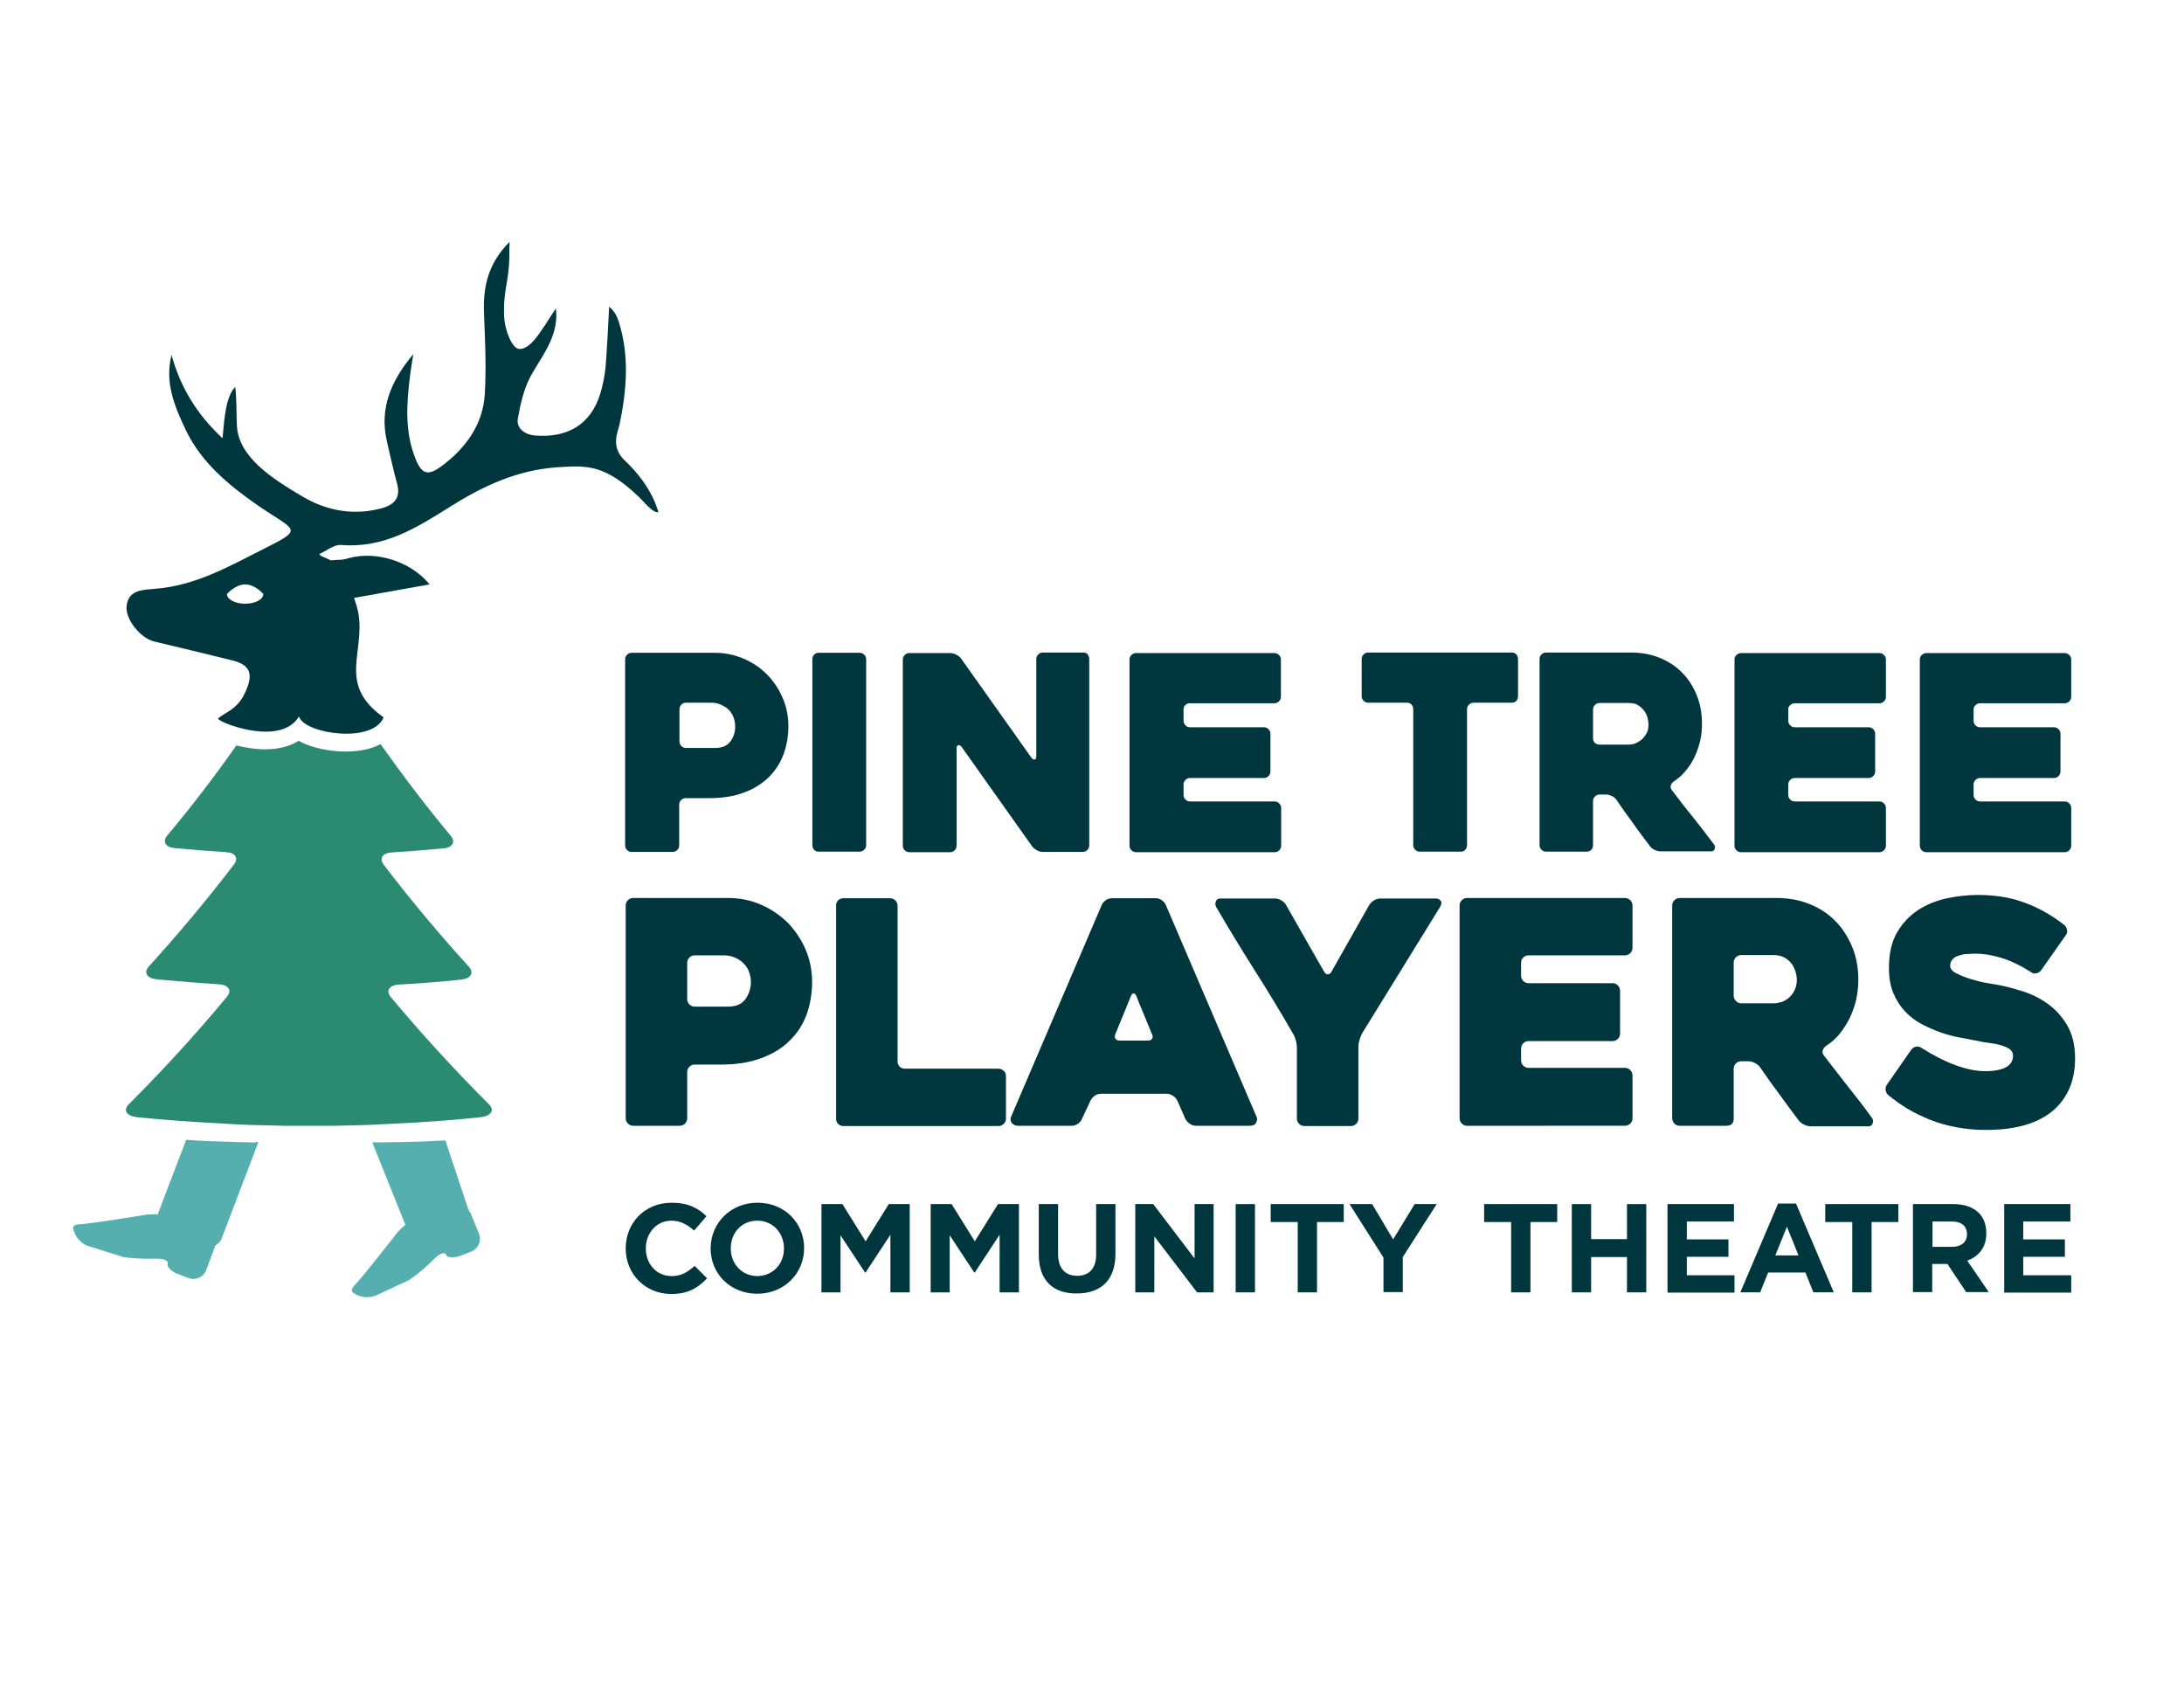 <svg xmlns="http://www.w3.org/2000/svg" xmlns:xlink="http://www.w3.org/1999/xlink" id="Layer_1" x="0px" y="0px" viewBox="0 0 792 612" style="enable-background:new 0 0 792 612;" xml:space="preserve"><style type="text/css">	.st0{fill:#55AFAF;}	.st1{fill:#2A8B72;}	.st2{fill:#00373E;}</style><g>	<g>		<path class="st0" d="M138.9,414.2c-0.7,0-1.5,0-2.2,0h-1.7l12,29.9c-1.1,0.9-2.1,1.9-2.8,2.7c0,0-13.4,17.1-15.4,19   c-2,1.9-0.9,2.8-0.9,2.8c2.1,1.8,5.9,2.3,8.5,1.1l12-5.6c4.6-3.1,9-7.6,9-7.6c2-2,3.9-2.7,4.4-1.5c0.4,1.1,2.9,1.2,5.5,0.2   l3.6-1.4c2.6-1,3.8-4,2.8-6.5l-3.6-8.8c0.4-1.1,0.4,1.9,0,0.8l-8.6-25.8c-2.7,0.1-5.4,0.3-8.2,0.4   C149.1,414,142.8,414.2,138.9,414.2z"></path>		<path class="st0" d="M90.8,414.2c-3.9-0.1-7.1-0.1-7.1-0.2c0,0-3.2-0.1-7.1-0.2c-3-0.1-6-0.3-9.1-0.5l-10.3,27   c-1.4-0.1-2.8,0-3.9,0.1c0,0-21.5,3.5-24.2,3.5c-2.8,0-2.6,1.4-2.6,1.4c0.4,2.7,2.8,5.7,5.5,6.5l12.7,4c5.5,0.8,11.8,0.6,11.8,0.6   c2.8-0.1,4.7,0.7,4.3,1.8c-0.4,1.1,1.3,2.9,3.9,3.8l3.6,1.4c2.6,1,5.5-0.3,6.5-2.9l3.3-8.9c1-0.6,1.9-1.4,2.3-2.6l13.3-34.9h-0.6   C92.3,414.3,91.6,414.3,90.8,414.2z"></path>		<g>			<g>				<path class="st1" d="M141.7,361.5c-1.9-2.3-0.5-4.3,3-4.5c7.5-0.4,15-1,22.5-1.8c3.6-0.4,4.8-2.5,2.8-4.7     c-10.9-12-21.2-24.3-30.8-36.9c-1.8-2.3-0.5-4.3,2.8-4.5c6.3-0.4,12.6-0.9,18.9-1.5c3.3-0.3,4.4-2.4,2.5-4.6     c-9-10.8-17.4-21.9-25.4-33.2c-3.3,1.8-7.6,2.7-12.7,2.7c-4.4,0-11.7-0.9-17-3.9c-2.8,1.8-6.8,3.1-12.2,3.1     c-3.5,0-7.1-0.6-10.4-1.4c-7.8,11.1-16.1,22-25,32.6c-1.9,2.2-0.7,4.3,2.5,4.6c6.3,0.6,12.6,1.1,18.9,1.5     c3.3,0.2,4.5,2.2,2.7,4.5c-9.6,12.6-19.9,24.9-30.8,36.9c-2,2.2-0.8,4.3,2.8,4.7c7.5,0.7,15,1.3,22.5,1.8c3.6,0.2,4.9,2.2,3,4.5     c-11.1,13.4-23,26.4-35.6,39c-2.2,2.2-0.8,4.3,3.1,4.7c9.9,1,19.7,1.7,29.6,2.2c3,0.2,6,0.4,9.1,0.5c3.9,0.2,7.1,0.2,7.1,0.2     c0,0,3.2,0.1,7.1,0.2c0.7,0,1.5,0,2.2,0h0.6h11.9h1.7c0.7,0,1.5,0,2.2,0c3.9-0.1,10.3-0.2,14.2-0.4c2.7-0.1,5.4-0.3,8.2-0.4     c10.2-0.5,20.4-1.2,30.5-2.3c3.9-0.4,5.3-2.6,3.1-4.7C164.7,387.8,152.8,374.8,141.7,361.5z"></path>			</g>			<path class="st2" d="M226.7,167.1c-5.5-5.1-2.6-10.5-2-13.3c2.6-12.5,3.6-25-0.4-37.4c-0.6-1.9-1.6-3.7-3.4-5.2    c-0.4,7.3-0.7,14.5-1.3,21.8c-0.3,3.4-1,6.7-2,10c-3.4,10.8-11.7,15.9-23.6,14.9c-4.2-0.4-6.8-2.9-6.2-6.2    c1-5.6,2.3-11.4,5.2-16.3c4.3-7.4,9.7-14.1,8.6-23.6c-2.7,4-4.9,7.9-7.7,11.3c-1.3,1.6-3.8,3.8-5.8,3.4    c-2.3-0.3-5.1-6.4-5.3-12.2c-0.3-9.7,2-12.7,1.9-22.4c0-1,0-2.1,0.1-4.2c-7.8,7.8-9.6,16.2-9.3,25.5c0.4,9.9,0.9,19.9,0.3,29.8    c-0.7,10.9-6.8,19.5-15.9,26.2c-4.6,3.3-6.8,2.8-9-2.3c-4.2-10-3.5-20.3-2.2-30.7c0.3-2.6,0.8-5.2,1.2-7.8    c-8,9.5-12.4,19.6-9.6,31.6c1.2,5.2,2.3,10.3,3.7,15.4c1.4,5.2-1,7.7-6,9c-10.1,2.6-19.7,0.7-28.2-4.3    c-11.2-6.6-23.5-14.5-23.9-26c-0.2-5.2-0.1-10.1-0.6-13.8c-3.3,3.4-3.9,10.6-4.6,18.6c-9.4-8.7-15.3-18.6-18.5-30.2    c-2.4,9.7,0.7,18,5.4,27.7c5.6,11.4,15.3,19.5,25.8,26.8c13.8,9.5,17.2,8.3,2.3,15.8c-12.3,6.2-24.8,13.4-39.5,14.5    c-4.6,0.4-9.7,0.4-10.3,6.3c-0.5,4.7,5,11.6,10,12.8c9.6,2.3,19.3,4.6,28.9,7c6.1,1.7,7.5,5.1,3.4,12.9c-2.8,4.9-6.5,5.8-9,7.9    c-0.3,0.2,0,0.4,0.3,0.6c2.6,2,22.7,9.2,28.9-1.2c1.9,6.3,26.9,10,30.7,0.3c-18.1-12.8-5-25.1-9.9-40.8c-0.4-1.3-0.8-2.5-0.8-2.5    c9-1.6,17.9-3.2,27.4-4.9c-7.1-8.6-19.7-12.2-29.4-9.5c-3.1,0.9-3.2,0.4-6.5,0.8c-1.8-1.1-3.8-1.4-4.1-2.3    c2.6-1.2,5.4-3.5,7.9-3.3c15.7,1.3,27.6-6.4,39.6-13.9c11.9-7.5,24.5-13.4,39.3-14.3c10.1-0.6,16.6-1.1,29,10.7    c2.2,2.1,5.2,6.1,7.2,5.6C238.6,185.8,237.1,176.9,226.7,167.1z M88.9,218.9c-3.7,0-6.6-1.6-6.6-3.5c0,0,3-3.5,6.6-3.5    c3.7,0,6.6,3.5,6.6,3.5C95.5,217.3,92.6,218.9,88.9,218.9z"></path>		</g>	</g>	<g>		<g>			<path class="st2" d="M257.3,289.4h-8.6c-0.7,0-1.2,0.2-1.7,0.7c-0.5,0.5-0.7,1-0.7,1.7v14.7c0,0.7-0.2,1.2-0.7,1.7    c-0.5,0.5-1,0.7-1.7,0.7h-14.8c-0.7,0-1.2-0.2-1.7-0.7c-0.5-0.5-0.7-1-0.7-1.7v-67.4c0-0.7,0.2-1.2,0.7-1.7    c0.5-0.5,1-0.7,1.7-0.7h30.1c3.7,0,7.1,0.7,10.4,2.1c3.3,1.4,6.1,3.3,8.5,5.7c2.4,2.4,4.3,5.3,5.7,8.5c1.4,3.2,2.1,6.7,2.1,10.3    s-0.6,7.1-1.8,10.3s-3,5.9-5.4,8.3c-2.4,2.3-5.4,4.2-9,5.5C266.3,288.7,262.1,289.4,257.3,289.4z M258.1,254.8h-9.3    c-0.7,0-1.2,0.2-1.7,0.7s-0.7,1-0.7,1.7v11.6c0,0.7,0.2,1.2,0.7,1.7s1,0.7,1.7,0.7h10.6c2.5,0,4.3-0.8,5.5-2.4    c1.2-1.6,1.7-3.4,1.7-5.4c0-1-0.2-2.1-0.5-3.1c-0.4-1-0.9-1.9-1.6-2.7c-0.7-0.8-1.6-1.4-2.7-1.9    C260.7,255.1,259.4,254.8,258.1,254.8z"></path>		</g>		<g>			<path class="st2" d="M311.7,308.8h-14.8c-0.7,0-1.3-0.2-1.7-0.7c-0.4-0.5-0.6-1-0.6-1.7v-67.3c0-0.7,0.2-1.2,0.6-1.7    c0.4-0.5,1-0.7,1.7-0.7h14.8c0.7,0,1.2,0.2,1.7,0.7c0.5,0.5,0.7,1,0.7,1.7v67.3c0,0.7-0.2,1.2-0.7,1.7    C312.9,308.6,312.3,308.8,311.7,308.8z"></path>		</g>		<g>			<path class="st2" d="M395,239.1v67.4c0,0.7-0.2,1.2-0.7,1.7c-0.5,0.5-1,0.7-1.7,0.7h-14.5c-0.7,0-1.3-0.2-2.1-0.6    c-0.7-0.4-1.3-0.9-1.7-1.4l-25.6-36.1c-0.4-0.5-0.8-0.7-1.2-0.6c-0.4,0.1-0.6,0.5-0.6,1.1v35.3c0,0.7-0.2,1.2-0.7,1.7    c-0.5,0.5-1,0.7-1.7,0.7h-14.7c-0.7,0-1.2-0.2-1.7-0.7c-0.5-0.5-0.7-1-0.7-1.7v-67.4c0-0.7,0.2-1.2,0.7-1.7    c0.5-0.5,1-0.7,1.7-0.7h14.8c0.7,0,1.3,0.2,2.1,0.5c0.7,0.4,1.3,0.8,1.7,1.3l25.6,36.1c0.4,0.5,0.8,0.8,1.2,0.7    c0.4-0.1,0.6-0.4,0.6-1.1v-35.3c0-0.7,0.2-1.2,0.7-1.7c0.5-0.5,1-0.7,1.7-0.7h14.6c0.7,0,1.2,0.2,1.7,0.7    C394.8,237.9,395,238.4,395,239.1z"></path>		</g>		<g>			<path class="st2" d="M429.2,257.2v4.1c0,0.7,0.2,1.2,0.7,1.7s1,0.7,1.7,0.7h26.7c0.7,0,1.2,0.2,1.7,0.7s0.7,1,0.7,1.7v13.6    c0,0.7-0.2,1.2-0.7,1.7c-0.5,0.5-1,0.7-1.7,0.7h-26.7c-0.7,0-1.2,0.2-1.7,0.7c-0.5,0.5-0.7,1-0.7,1.7v3.7c0,0.7,0.2,1.2,0.7,1.7    c0.5,0.5,1,0.7,1.7,0.7h30.6c0.7,0,1.2,0.2,1.7,0.7s0.7,1,0.7,1.7v13.6c0,0.7-0.2,1.2-0.7,1.7c-0.5,0.5-1,0.7-1.7,0.7H412    c-0.7,0-1.2-0.2-1.7-0.7c-0.5-0.5-0.7-1-0.7-1.7v-67.4c0-0.7,0.2-1.2,0.7-1.7c0.5-0.5,1-0.7,1.7-0.7h50.1c0.7,0,1.2,0.2,1.7,0.7    c0.5,0.5,0.7,1,0.7,1.7v13.4c0,0.7-0.2,1.2-0.7,1.7c-0.5,0.5-1,0.7-1.7,0.7h-30.6c-0.7,0-1.2,0.2-1.7,0.7    S429.2,256.6,429.2,257.2z"></path>		</g>		<g>			<path class="st2" d="M548.2,254.8h-13.8c-0.7,0-1.2,0.2-1.7,0.7c-0.5,0.5-0.7,1-0.7,1.7v49.2c0,0.7-0.2,1.2-0.6,1.7    c-0.4,0.5-1,0.7-1.7,0.7h-14.8c-0.7,0-1.2-0.2-1.7-0.7c-0.5-0.5-0.7-1-0.7-1.7v-49.2c0-0.7-0.2-1.2-0.6-1.7    c-0.4-0.5-1-0.7-1.7-0.7h-14c-0.7,0-1.2-0.2-1.7-0.7c-0.5-0.5-0.7-1-0.7-1.7v-13.4c0-0.7,0.2-1.2,0.7-1.7c0.5-0.5,1-0.7,1.7-0.7    h52c0.7,0,1.3,0.2,1.7,0.7c0.4,0.5,0.6,1,0.6,1.7v13.4c0,0.7-0.2,1.2-0.6,1.7C549.5,254.6,548.9,254.8,548.2,254.8z"></path>		</g>		<g>			<path class="st2" d="M575.4,308.8h-14.7c-0.7,0-1.2-0.2-1.7-0.7c-0.5-0.5-0.7-1-0.7-1.7v-67.4c0-0.7,0.2-1.2,0.7-1.7    c0.5-0.5,1-0.7,1.7-0.7h30.6c3.8,0,7.3,0.6,10.5,1.9c3.2,1.3,6,3.1,8.2,5.4c2.3,2.3,4,5,5.3,8.2s1.9,6.6,1.9,10.4    c0,2.1-0.2,4.2-0.7,6.3c-0.5,2.1-1.2,4-2.1,5.9s-2,3.5-3.3,5c-1.2,1.5-2.7,2.7-4.2,3.7c-0.5,0.4-0.9,0.9-1,1.4    c-0.2,0.6,0,1.1,0.3,1.6c2.5,3.3,5.1,6.7,7.9,10.1c2.8,3.5,5.2,6.7,7.4,9.6c0.4,0.5,0.5,1.1,0.3,1.7c-0.2,0.6-0.6,0.9-1.3,0.9    h-18.3c-0.7,0-1.4-0.2-2.1-0.5c-0.8-0.4-1.3-0.8-1.7-1.3c-2.1-2.8-4.2-5.5-6.2-8.4c-2.1-2.8-4.1-5.7-6.1-8.6    c-0.4-0.5-0.9-1-1.7-1.3c-0.7-0.4-1.4-0.5-2.1-0.5h-2.2c-0.7,0-1.2,0.2-1.7,0.7c-0.5,0.5-0.7,1-0.7,1.7v16c0,0.7-0.2,1.2-0.7,1.7    C576.6,308.6,576,308.8,575.4,308.8z M580.1,270h10.4c0.8,0,1.6-0.1,2.4-0.4s1.6-0.8,2.4-1.4c0.7-0.6,1.3-1.4,1.8-2.3    c0.5-0.9,0.7-2,0.7-3.2c0-0.7-0.1-1.4-0.3-2.3c-0.2-0.9-0.6-1.7-1.2-2.6c-0.6-0.8-1.3-1.5-2.3-2.1c-0.9-0.6-2.1-0.8-3.5-0.8    h-10.4c-0.7,0-1.2,0.2-1.7,0.7c-0.5,0.5-0.7,1-0.7,1.7v10.4c0,0.7,0.2,1.2,0.7,1.7C578.9,269.8,579.5,270,580.1,270z"></path>		</g>		<g>			<path class="st2" d="M648.5,257.2v4.1c0,0.7,0.2,1.2,0.7,1.7c0.5,0.5,1,0.7,1.7,0.7h26.7c0.7,0,1.2,0.2,1.7,0.7    c0.5,0.5,0.7,1,0.7,1.7v13.6c0,0.7-0.2,1.2-0.7,1.7c-0.5,0.5-1,0.7-1.7,0.7h-26.7c-0.7,0-1.2,0.2-1.7,0.7c-0.5,0.5-0.7,1-0.7,1.7    v3.7c0,0.7,0.2,1.2,0.7,1.7c0.5,0.5,1,0.7,1.7,0.7h30.6c0.7,0,1.2,0.2,1.7,0.7c0.5,0.5,0.7,1,0.7,1.7v13.6c0,0.7-0.2,1.2-0.7,1.7    c-0.5,0.5-1,0.7-1.7,0.7h-50.1c-0.7,0-1.2-0.2-1.7-0.7c-0.5-0.5-0.7-1-0.7-1.7v-67.4c0-0.7,0.2-1.2,0.7-1.7    c0.5-0.5,1-0.7,1.7-0.7h50.1c0.7,0,1.2,0.2,1.7,0.7c0.5,0.5,0.7,1,0.7,1.7v13.4c0,0.7-0.2,1.2-0.7,1.7c-0.5,0.5-1,0.7-1.7,0.7    h-30.6c-0.7,0-1.2,0.2-1.7,0.7C648.7,256,648.5,256.6,648.5,257.2z"></path>		</g>		<g>			<path class="st2" d="M715.7,257.2v4.1c0,0.7,0.2,1.2,0.7,1.7c0.5,0.5,1,0.7,1.7,0.7h26.7c0.7,0,1.2,0.2,1.7,0.7    c0.5,0.5,0.7,1,0.7,1.7v13.6c0,0.7-0.2,1.2-0.7,1.7c-0.5,0.5-1,0.7-1.7,0.7h-26.7c-0.7,0-1.2,0.2-1.7,0.7c-0.5,0.5-0.7,1-0.7,1.7    v3.7c0,0.7,0.2,1.2,0.7,1.7c0.5,0.5,1,0.7,1.7,0.7h30.6c0.7,0,1.2,0.2,1.7,0.7c0.5,0.5,0.7,1,0.7,1.7v13.6c0,0.7-0.2,1.2-0.7,1.7    c-0.5,0.5-1,0.7-1.7,0.7h-50.1c-0.7,0-1.2-0.2-1.7-0.7c-0.5-0.5-0.7-1-0.7-1.7v-67.4c0-0.7,0.2-1.2,0.7-1.7    c0.5-0.5,1-0.7,1.7-0.7h50.1c0.7,0,1.2,0.2,1.7,0.7c0.5,0.5,0.7,1,0.7,1.7v13.4c0,0.7-0.2,1.2-0.7,1.7c-0.5,0.5-1,0.7-1.7,0.7    h-30.6c-0.7,0-1.2,0.2-1.7,0.7C716,256,715.7,256.6,715.7,257.2z"></path>		</g>		<g>			<g>				<path class="st2" d="M261.7,386h-9.8c-0.8,0-1.4,0.3-1.9,0.8c-0.5,0.5-0.8,1.2-0.8,1.9v16.8c0,0.8-0.3,1.4-0.8,1.9     c-0.5,0.5-1.2,0.8-1.9,0.8h-16.9c-0.7,0-1.4-0.3-1.9-0.8c-0.5-0.5-0.8-1.2-0.8-1.9v-77.2c0-0.8,0.3-1.4,0.8-1.9     c0.5-0.5,1.2-0.8,1.9-0.8H264c4.2,0,8.2,0.8,11.9,2.4c3.7,1.6,6.9,3.8,9.7,6.5c2.7,2.8,4.9,6,6.5,9.7c1.6,3.7,2.4,7.6,2.4,11.9     c0,4.2-0.7,8.1-2,11.8c-1.4,3.7-3.4,6.8-6.2,9.5c-2.7,2.7-6.2,4.8-10.3,6.3C272,385.2,267.2,386,261.7,386z M262.5,346.4h-10.6     c-0.8,0-1.4,0.3-1.9,0.8c-0.5,0.5-0.8,1.2-0.8,1.9v13.2c0,0.7,0.3,1.4,0.8,1.9c0.5,0.5,1.2,0.8,1.9,0.8H264c2.9,0,5-0.9,6.3-2.7     c1.3-1.8,2-3.9,2-6.2c0-1.2-0.2-2.4-0.6-3.5c-0.4-1.2-1-2.2-1.9-3.1c-0.8-0.9-1.8-1.6-3.1-2.2S264.1,346.4,262.5,346.4z"></path>			</g>			<g>				<path class="st2" d="M364.8,390.2v15.4c0,0.8-0.3,1.4-0.8,1.9c-0.5,0.5-1.2,0.8-1.9,0.8h-56.2c-0.8,0-1.5-0.3-2-0.8     c-0.5-0.5-0.7-1.2-0.7-1.9v-77.2c0-0.8,0.2-1.4,0.7-1.9c0.5-0.5,1.1-0.8,2-0.8h16.9c0.7,0,1.4,0.3,1.9,0.8     c0.5,0.5,0.8,1.2,0.8,1.9v56.4c0,0.8,0.2,1.4,0.7,1.9c0.5,0.5,1.1,0.8,2,0.8h33.9c0.7,0,1.4,0.3,1.9,0.8     C364.6,388.8,364.8,389.4,364.8,390.2z"></path>			</g>			<g>				<path class="st2" d="M399.5,328.2c0.3-0.7,0.8-1.3,1.5-1.8c0.7-0.5,1.5-0.7,2.3-0.7h15.8c0.8,0,1.5,0.2,2.2,0.7     c0.7,0.5,1.2,1.1,1.5,1.8l32.9,76.8c0.3,0.7,0.2,1.4-0.2,2.1c-0.4,0.8-1.2,1.1-2.4,1.1h-19.3c-0.8,0-1.6-0.2-2.3-0.7     c-0.7-0.5-1.3-1.1-1.6-1.7l-3-6.8c-0.4-0.7-0.9-1.3-1.6-1.7c-0.7-0.5-1.4-0.7-2.2-0.7h-23.8c-0.8,0-1.6,0.2-2.3,0.7     c-0.7,0.5-1.2,1.1-1.5,1.7l-3.2,6.8c-0.3,0.7-0.8,1.3-1.5,1.7c-0.7,0.5-1.4,0.7-2.2,0.7h-19.4c-0.4,0-0.8-0.1-1.2-0.2     c-0.4-0.2-0.7-0.4-1-0.7c-0.3-0.3-0.4-0.7-0.5-1.1c-0.1-0.5,0-1,0.3-1.6L399.5,328.2z M406.2,377.3h10c0.8,0,1.3-0.2,1.6-0.7     c0.3-0.5,0.3-1.1-0.1-1.7c-0.8-1.9-1.7-4.1-2.7-6.6c-1.1-2.5-2-4.9-2.9-7.1c-0.3-0.7-0.6-1-1-1c-0.4,0-0.7,0.3-1,1l-5.6,13.7     c-0.3,0.7-0.3,1.3,0,1.7C404.8,377.1,405.3,377.3,406.2,377.3z"></path>			</g>			<g>				<path class="st2" d="M522.2,328.9L494,374.6c-0.4,0.7-0.7,1.5-1,2.5c-0.3,1-0.4,1.8-0.4,2.6v25.9c0,0.8-0.3,1.4-0.8,1.9     c-0.5,0.5-1.2,0.8-1.9,0.8h-16.9c-0.7,0-1.4-0.3-1.9-0.8c-0.5-0.5-0.8-1.2-0.8-1.9v-25.7c0-0.8-0.1-1.6-0.4-2.7     c-0.3-1-0.6-1.8-1-2.4c-4.5-7.8-9.1-15.4-13.8-22.8s-9.4-15.1-14-23c-0.4-0.7-0.5-1.4-0.2-2.1c0.2-0.7,0.7-1.1,1.5-1.1h20     c0.8,0,1.5,0.2,2.3,0.7c0.8,0.5,1.4,1,1.7,1.7l13.8,24.2c0.4,0.6,0.8,0.9,1.3,0.9s1-0.3,1.3-0.9l13.7-24.2     c0.4-0.7,1-1.2,1.7-1.7c0.8-0.5,1.6-0.7,2.3-0.7h20.3c0.7,0,1.3,0.3,1.6,0.8C522.9,327,522.8,327.8,522.2,328.9z"></path>			</g>			<g>				<path class="st2" d="M551.6,349.1v4.7c0,0.8,0.3,1.4,0.8,1.9c0.5,0.5,1.2,0.8,1.9,0.8h30.5c0.8,0,1.4,0.3,1.9,0.8     c0.5,0.5,0.8,1.2,0.8,1.9v15.6c0,0.8-0.3,1.4-0.8,1.9c-0.5,0.5-1.2,0.8-1.9,0.8h-30.5c-0.8,0-1.4,0.3-1.9,0.8     c-0.5,0.5-0.8,1.2-0.8,1.9v4.3c0,0.8,0.3,1.4,0.8,1.9c0.5,0.5,1.2,0.8,1.9,0.8h35c0.7,0,1.4,0.3,1.9,0.8     c0.5,0.5,0.8,1.2,0.8,1.9v15.6c0,0.8-0.3,1.4-0.8,1.9c-0.5,0.5-1.2,0.8-1.9,0.8H532c-0.8,0-1.4-0.3-1.9-0.8     c-0.5-0.5-0.8-1.2-0.8-1.9v-77.2c0-0.8,0.3-1.4,0.8-1.9c0.5-0.5,1.2-0.8,1.9-0.8h57.3c0.7,0,1.4,0.3,1.9,0.8     c0.5,0.5,0.8,1.2,0.8,1.9v15.4c0,0.8-0.3,1.4-0.8,1.9c-0.5,0.5-1.2,0.8-1.9,0.8h-35c-0.8,0-1.4,0.3-1.9,0.8     C551.8,347.7,551.6,348.3,551.6,349.1z"></path>			</g>			<g>				<path class="st2" d="M626,408.2h-16.9c-0.8,0-1.4-0.3-1.9-0.8c-0.5-0.5-0.8-1.2-0.8-1.9v-77.2c0-0.8,0.3-1.4,0.8-1.9     c0.5-0.5,1.2-0.8,1.9-0.8h35c4.4,0,8.4,0.7,12.1,2.2c3.7,1.5,6.8,3.5,9.4,6.2c2.6,2.6,4.6,5.8,6.1,9.4c1.5,3.6,2.2,7.6,2.2,12     c0,2.4-0.3,4.8-0.8,7.2c-0.6,2.4-1.4,4.6-2.4,6.7c-1.1,2.1-2.3,4-3.7,5.7c-1.4,1.7-3,3.1-4.8,4.2c-0.6,0.5-1,1-1.2,1.6     c-0.2,0.6-0.1,1.3,0.4,1.9c2.9,3.8,5.9,7.6,9,11.6c3.2,4,6,7.6,8.4,11c0.5,0.6,0.6,1.3,0.3,2c-0.2,0.7-0.7,1.1-1.5,1.1h-20.9     c-0.8,0-1.6-0.2-2.4-0.6c-0.9-0.4-1.5-0.9-2-1.5c-2.4-3.2-4.8-6.4-7.1-9.6c-2.4-3.2-4.7-6.5-7-9.8c-0.4-0.6-1.1-1.1-1.9-1.5     c-0.8-0.4-1.6-0.6-2.4-0.6h-2.5c-0.7,0-1.4,0.3-1.9,0.8c-0.5,0.5-0.8,1.2-0.8,1.9v18.3c0,0.8-0.3,1.4-0.8,1.9     C627.4,408,626.7,408.2,626,408.2z M631.4,363.8h11.9c0.9,0,1.8-0.2,2.8-0.5c1-0.3,1.9-0.9,2.7-1.6c0.8-0.7,1.5-1.6,2-2.7     c0.5-1.1,0.8-2.3,0.8-3.7c0-0.8-0.1-1.6-0.4-2.7c-0.3-1-0.7-2-1.3-2.9c-0.6-0.9-1.5-1.7-2.6-2.4c-1.1-0.6-2.4-1-4-1h-11.9     c-0.7,0-1.4,0.3-1.9,0.8c-0.5,0.5-0.8,1.2-0.8,1.9v12c0,0.8,0.3,1.4,0.8,1.9C630,363.5,630.7,363.8,631.4,363.8z"></path>			</g>			<g>				<path class="st2" d="M696.7,379.9c4.1,2.6,8.1,4.7,12.1,6.2c4,1.5,7.7,2.3,11.1,2.3c3.3,0,5.8-0.5,7.5-1.4     c1.7-0.9,2.6-2.4,2.6-4.2c0-1-0.4-1.7-1.1-2.3c-0.8-0.6-1.7-1-3-1.4c-1.2-0.4-2.7-0.7-4.3-0.9c-1.7-0.2-3.3-0.5-5.1-0.9     c-1.7-0.3-3.6-0.7-5.8-1.1c-2.2-0.4-4.5-1-6.8-1.8c-2.3-0.8-4.6-1.8-6.9-3c-2.3-1.2-4.3-2.7-6.1-4.6c-1.8-1.9-3.2-4.1-4.3-6.7     c-1.1-2.6-1.6-5.7-1.6-9.2c0-5.2,1-9.5,3-12.9c2-3.4,4.6-6.1,7.7-8.1c3.1-2,6.6-3.4,10.4-4.2c3.8-0.8,7.5-1.2,11.1-1.2     c6.3,0,12,0.9,17,2.8c5,1.8,9.8,4.5,14.4,8.1c0.6,0.5,0.9,1.2,1,1.9c0.1,0.8-0.1,1.4-0.6,2l-8.8,12.5c-0.4,0.6-1.1,1-1.8,1.1     c-0.8,0.2-1.4,0-2-0.5c-3.8-2.4-7.4-4.1-10.7-5.1c-3.3-1-6.3-1.5-9.1-1.5c-0.8,0-1.8,0-2.9,0.1c-1.1,0-2.1,0.2-3.1,0.5     c-1,0.3-1.8,0.7-2.4,1.3c-0.6,0.6-1,1.4-1,2.5c0,1.1,0.8,2,2.4,2.8c1.6,0.8,3.4,1.5,5.4,2.1c2,0.6,4,1.1,5.9,1.4     c1.9,0.3,3.1,0.5,3.6,0.6c2.7,0.5,5.7,1.3,8.9,2.3c3.2,1,6.3,2.5,9.1,4.5c2.8,2,5.2,4.6,7.1,7.8c1.9,3.2,2.9,7.2,2.9,12     c0,4.5-0.8,8.4-2.4,11.7c-1.6,3.3-3.8,6-6.6,8.1c-2.8,2.1-6.2,3.7-10.1,4.7c-3.9,1-8.3,1.5-13.1,1.5c-3.9,0-7.5-0.3-10.9-1     c-3.4-0.6-6.5-1.5-9.5-2.7s-5.7-2.5-8.2-4c-2.5-1.5-4.8-3.2-6.9-4.9c-0.6-0.5-0.9-1.1-1-1.9c-0.1-0.8,0.1-1.5,0.6-2.1l8.7-12.5     c0.5-0.6,1.1-1,1.8-1.1C695.5,379.4,696.1,379.5,696.7,379.9z"></path>			</g>		</g>	</g>	<g>		<g>			<path class="st2" d="M226.9,452.7L226.9,452.7c0-9.2,6.8-16.6,16.7-16.6c6,0,9.6,2,12.6,4.9l-4.5,5.2c-2.5-2.2-5-3.6-8.2-3.6    c-5.4,0-9.3,4.5-9.3,10v0.1c0,5.5,3.8,10,9.3,10c3.7,0,5.9-1.5,8.4-3.7l4.5,4.5c-3.3,3.5-6.9,5.7-13.1,5.7    C233.9,469.1,226.9,461.9,226.9,452.7z"></path>			<path class="st2" d="M257.7,452.7L257.7,452.7c0-9.2,7.2-16.6,17-16.6c9.9,0,16.9,7.4,16.9,16.4v0.1c0,9.1-7.2,16.5-17,16.5    C264.8,469.1,257.7,461.8,257.7,452.7z M284.3,452.7L284.3,452.7c0-5.6-4-10.1-9.7-10.1c-5.7,0-9.6,4.5-9.6,10v0.1    c0,5.5,4,10,9.7,10C280.4,462.6,284.3,458.2,284.3,452.7z"></path>			<path class="st2" d="M297.9,436.6h7.6l8.4,13.5l8.4-13.5h7.6v32h-7v-20.9l-9,13.7h-0.2l-8.9-13.5v20.7h-6.9V436.6z"></path>			<path class="st2" d="M337.5,436.6h7.6l8.4,13.5l8.4-13.5h7.6v32h-7v-20.9l-9,13.7h-0.2l-8.9-13.5v20.7h-6.9V436.6z"></path>			<path class="st2" d="M376.7,454.9v-18.3h7v18.1c0,5.2,2.6,7.9,6.9,7.9s6.9-2.6,6.9-7.7v-18.3h7v18c0,9.7-5.4,14.4-14,14.4    C381.9,469.1,376.7,464.3,376.7,454.9z"></path>			<path class="st2" d="M411.7,436.6h6.5l15,19.7v-19.7h6.9v32h-6l-15.5-20.3v20.3h-6.9V436.6z"></path>			<path class="st2" d="M448.1,436.6h7v32h-7V436.6z"></path>			<path class="st2" d="M470.5,443.1h-9.7v-6.5h26.5v6.5h-9.7v25.5h-7V443.1z"></path>			<path class="st2" d="M501.7,456l-12.3-19.4h8.2l7.6,12.8l7.8-12.8h8l-12.3,19.2v12.7h-7V456z"></path>			<path class="st2" d="M547.9,443.1h-9.7v-6.5h26.5v6.5h-9.7v25.5h-7V443.1z"></path>			<path class="st2" d="M570,436.6h7v12.7h13v-12.7h7v32h-7v-12.8h-13v12.8h-7V436.6z"></path>			<path class="st2" d="M604.7,436.6h24.1v6.3h-17.1v6.5h15.1v6.3h-15.1v6.7H629v6.3h-24.3V436.6z"></path>			<path class="st2" d="M644.8,436.4h6.5l13.7,32.2h-7.4l-2.9-7.2h-13.5l-2.9,7.2h-7.2L644.8,436.4z M652.2,455.2l-4.2-10.4    l-4.2,10.4H652.2z"></path>			<path class="st2" d="M671.6,443.1h-9.7v-6.5h26.5v6.5h-9.7v25.5h-7V443.1z"></path>			<path class="st2" d="M693.7,436.6h14.6c4.1,0,7.2,1.1,9.3,3.2c1.8,1.8,2.7,4.3,2.7,7.3v0.1c0,5.2-2.8,8.4-6.9,9.9l7.8,11.4h-8.2    l-6.8-10.2h-5.5v10.2h-7V436.6z M707.9,452.1c3.4,0,5.4-1.8,5.4-4.5v-0.1c0-3-2.1-4.6-5.5-4.6h-7v9.2H707.9z"></path>			<path class="st2" d="M726.7,436.6h24.1v6.3h-17.1v6.5h15.1v6.3h-15.1v6.7h17.4v6.3h-24.3V436.6z"></path>		</g>	</g></g></svg>